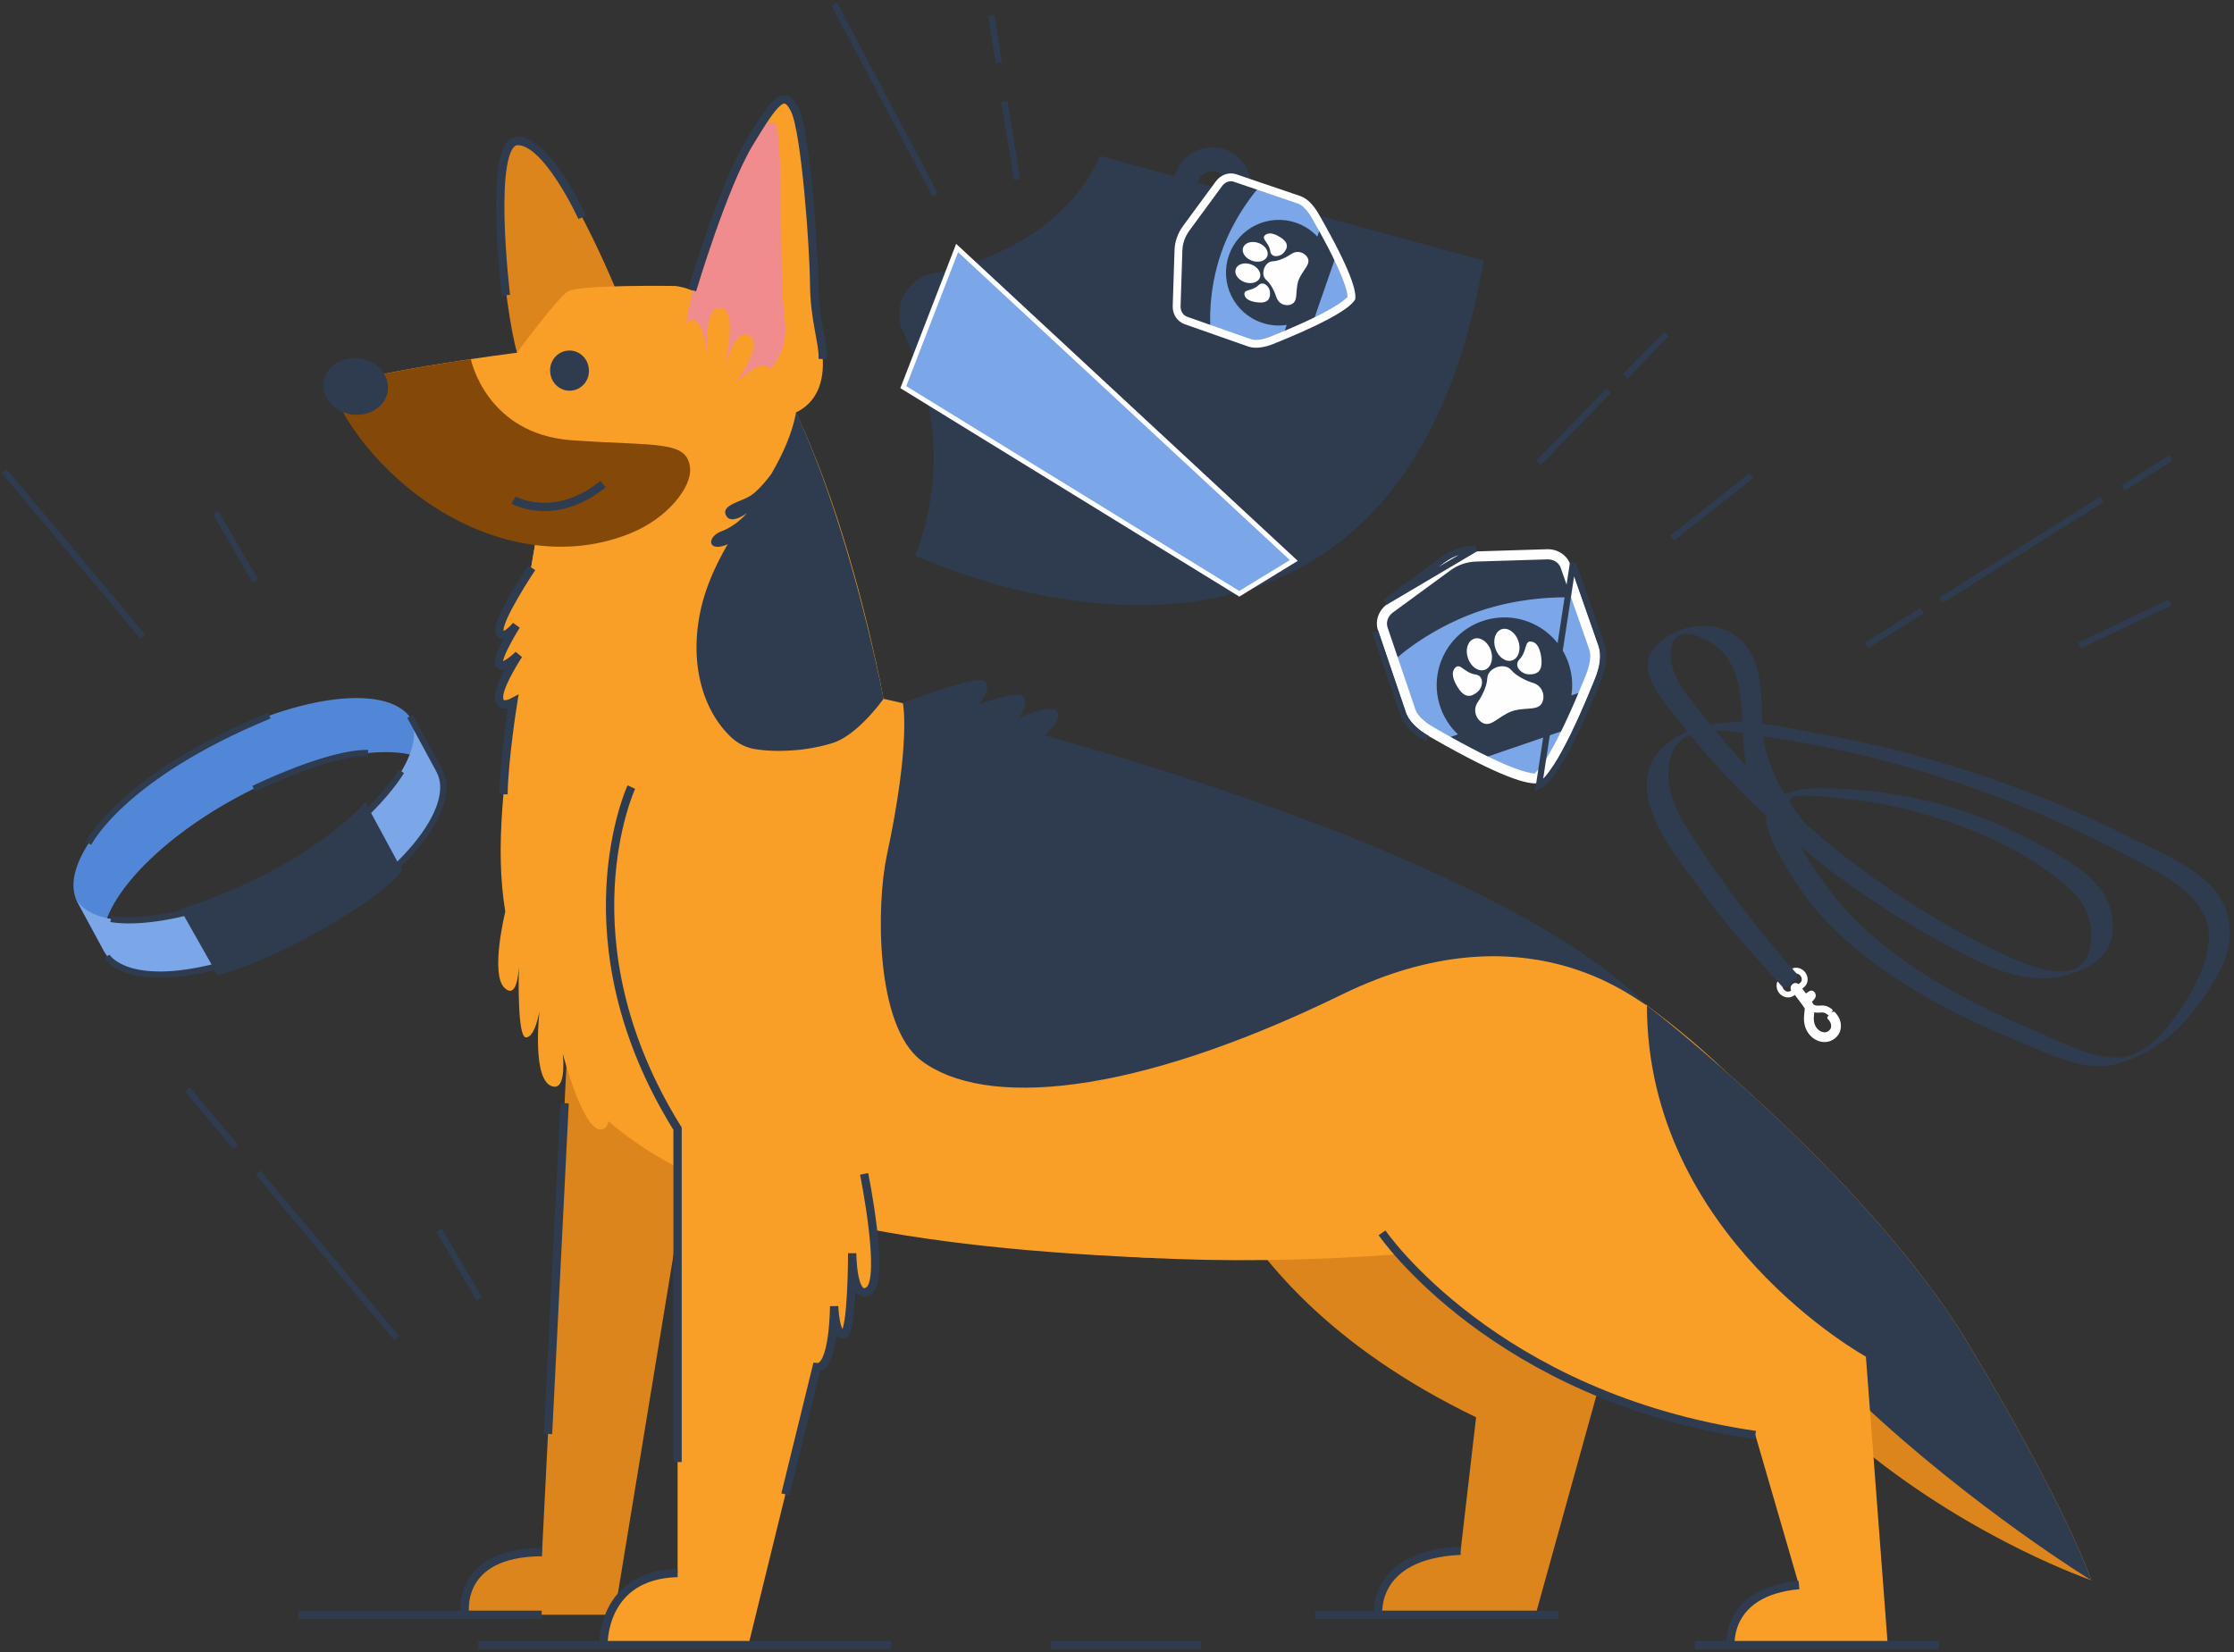 <svg width="538" height="398" fill="none" xmlns="http://www.w3.org/2000/svg"><rect width="100%" height="100%" fill="#333333" stroke="none"/><path d="M284.38 256.14s.83 51.31 71.1 85.23l-3.73 32.14s-19.86 0-19.83 15.43h37.88l17.2-62s-46.58-38.76-43.82-74.25c0 0-14.46-28.4-59.02-27.38-44.57 1.03.23 30.83.23 30.83h-.01zM148.01 68.97s-15.4-37.25-23.5-34.99c-8.1 2.27-1.99 47.7.57 52.45 2.57 4.75 22.93-17.47 22.93-17.47v.01z" fill="#DD851D"/><path d="M162.62 68.88s-23.2-.36-25.85 1.31c-2.65 1.67-12.25 14.76-12.25 14.76s-42.46 5.43-43.71 8.94c-1.26 3.51 19.79 19.76 22.14 20.61 2.36.85 25.93 16.64 25.93 16.64s-13.84 73.93-3.1 104.56c10.74 30.63 91.93 99.43 311.73 51.15 0 0-26.63-73.99-224.74-118.54 0 0-16.98-94.77-50.15-99.44v.01z" fill="#F99F28"/><path d="M136.72 250.54c0 .86-6.18 123.3-6.18 123.3S112 372.32 112 388.94h35.96l17.98-109.5-29.22-28.89v-.01z" fill="#DD851D"/><path d="M121.69 219.61c-2.65-16.08 0-31.97 1.89-50.54-.02 0-.04.03-.07.03-8.3 3.27 1.36-11.41 1.36-11.41s-3.29 3.72-4.66 2.24c-.91-.98 2.02-6.01 4.1-9.29-1.07 1.32-2.36 2.34-3.27 1.17-1.79-2.34 6.87-15.15 6.87-15.15.58-3.51.96-5.54.96-5.54l-17.68-6.41 10.31-9.83 37.71 2.69s-21.42 109.78 18.33 146.57c39.75 36.79 103.27 38.99 103.27 38.99-61.72-2.36-108.24-10.56-134.26-33.06-.22.92-.6 1.58-1.24 1.86-4.55 2.03-9.78-18.14-9.78-18.14s1 8.47-2.23 7.94c-5.43-.89-3.36-18.32-3.36-18.32s-1.03 6.48-3.29 6.46c-2.01-.02-1.77-14.05-1.69-17.24-.09 2.05-.59 8.1-3.49 5.28-3.47-3.36.22-18.33.22-18.33v.03z" fill="#F99F28"/><path d="M155.38 145.66s-8.62 12.86-6.8 14.83c1.82 1.97 5.31-3.21 5.31-3.21s-6.72 8.21-5.14 10.52c1.58 2.3 4.3-2.47 4.3-2.47s-7.04 9.71-4.03 11.52c3.01 1.8 6.93-3.54 6.93-3.54l-.59-27.64.02-.01z" fill="#F99F28"/><path d="M141.79 88.75c-.24-2.61-2.52-4.54-5.08-4.3-2.56.24-4.45 2.55-4.21 5.16 0 .03.01.06.02.09v.09c.24 2.61 2.52 4.54 5.08 4.3 2.57-.24 4.45-2.55 4.21-5.16 0-.03-.01-.06-.02-.09v-.1.01z" fill="#2F3C50"/><path d="M80.81 93.89c.84-2.34 19.9-5.52 32.57-7.39 0 0 3.67 18.07 24.33 19.54 20.66 1.47 27.85-.09 28.48 6.79.39 4.2-4.96 11.81-14.43 15.65-17.13 6.93-36.14 2.04-50.95-8.99-13.6-10.12-20.8-23.32-19.99-25.59l-.01-.01z" fill="#844908"/><path d="M188.41 100.36s12.4-1.2 9.25-17.72c-3.16-16.52-1.65-56.09-8.33-58.6-6.67-2.51-25.58 47.99-24.04 56.65 1.55 8.65 9.85 23.66 23.12 19.67z" fill="#F99F28"/><path d="M180.67 33.99s3.34-5.26 5.79-4.53c2.46.73.93 35.27 2.55 47.88 1.44 11.21-10.01 21.03-19.55 11.05-.94-.98-1.73-1.58-2.4-1.88-.85-2.07-1.45-4.08-1.76-5.84-1.07-6 7.68-32.08 15.37-46.7v.02z" fill="#F08C8D"/><path d="M177.33 95.21s9.56-3.57 7.91-6.47c-1.65-2.89-8.17 3.62-8.17 3.62s7.19-9.5 3.25-11.6c-3.94-2.1-6.65 10.92-6.65 10.92s4.77-16.89-.12-17.52c-4.89-.63-2.92 15.7-2.92 15.7s-.29-13.88-4.39-12.71c-4.1 1.18 1.42 15.44 1.42 15.44s4.27 5.27 9.67 2.62z" fill="#F99F28"/><path d="M93.392 94.14c.509-3.726-2.53-7.218-6.787-7.8-4.258-.58-8.121 1.97-8.63 5.697-.508 3.726 2.53 7.218 6.788 7.799 4.258.581 8.121-1.97 8.63-5.696z" fill="#2F3C50"/><path d="M182.34 252.63s1.85 16.46 5.19 17.1c3.35.64 1.53-4.45 1.53-4.45s2.71 11.31 5.3 10.59c2.59-.72.8-5 .8-5s5.96 9.89 9.61 7.61c3.65-2.29-1.29-13.44-1.29-13.44l-21.15-12.4.01-.01z" fill="#89412D"/><path d="M163.18 378.87V271.86c-29.5-50.86-11.13-82.28-11.13-82.28l61.15 72.41-5.46 22.26s4.53 24.99 1.51 26.63c-3.01 1.64-4.02-9-4.02-9s.93 19.15-2.05 19.5c-1.92.22-2.28-3.84-2.3-6.75-.23 5.39-1.1 16.41-4.22 14.68l-16.43 66.94h-34.9c0-17.77 17.84-17.37 17.84-17.37l.01-.01z" fill="#F99F28"/><path d="M168.75 146.85c1.19-5.36 3.44-10.37 6.12-15.11.12-.21.25-.42.38-.64h-.02c-4.82 2.07-5.17-1.73-1.46-3.14 3.72-1.41 6.08-4.36 6.08-4.36s-3.88 2.97-5.04.47c-1.16-2.5 3.9-3.21 6.2-4.85 2.22-1.58 4.59-4.86 4.75-5.08 2.27-3.94 4.26-8.04 5.43-12.47.2-.77.38-1.55.53-2.34 13.5 29.09 21.06 68.98 21.06 68.98s-6.19 8.82-12.37 10.69c-3.13.95-6.36 1.53-9.62 1.74-2.98.2-6.01.17-8.96-.31h-.03c-2.12-.35-4.1-1.35-5.68-2.82a23.86 23.86 0 01-1.95-2.07c-2.98-3.6-4.87-8.04-5.77-12.63-1.04-5.29-.81-10.82.36-16.06h-.01z" fill="#2F3C50"/><path d="M123.67 120.45s9.85 5.62 21.56-3.85m6.81 72.98s-17.08 36.92 11.13 82.28v80.3m44.93-69.42s5.16 25.37 1.15 28.12c-4.02 2.76-4.02-9-4.02-9s0 19.07-2.05 19.5c-2.04.43-2.3-6.75-2.3-6.75s-.05 15.16-4.22 14.68l-7.52 30.65M166.68 69.89s7.43-24.96 13.7-35.34c6.27-10.37 8.5-13.31 11.05-8.06 2.55 5.25 4.55 32.66 4.63 41.75.09 9.09 2.24 14.31 2.08 18.24m-57.93-34.13s-8.59-18.8-15.7-18.37c-7.11.43-2.67 37.14-2.67 37.14m6.22 65.65s-8.29 12.39-7.77 15.25c.52 2.86 4.03-1.36 4.03-1.36s-4.91 7.74-4.1 9.29c.81 1.55 4.66-2.24 4.66-2.24s-4.32 6.55-4.67 9.73c-.41 3.69 3.38 1.64 3.38 1.64s-2.26 14.16-2.33 22.24m14.72 74.4l-4 79.65M112 388.94s-2.51-15 18.54-15.1m14.8 22.4s-.58-16.88 17.84-17.37" stroke="#2F3C50" stroke-width="2"/><path d="M396.63 242.18s52.96 40.86 77.26 81.27c24.3 40.41 29.74 57.17 29.74 57.17s-110.26-37.59-107-138.43v-.01z" fill="#DD851D"/><path d="M396.63 242.18s52.96 40.86 77.26 81.27c24.3 40.41 29.74 57.17 29.74 57.17s-113.42-69.22-107-138.43v-.01z" fill="#2F3C50"/><path d="M322.35 279.81s20.28 52.65 100.38 65.84l10.5 36.14s-16.5 0-16.49 14.46h37.88l-5.27-69.49s-52.73-28.99-52.73-84.57c0 0-9.64-10.66-52.19-9.57-44.56 1.15-22.08 47.19-22.08 47.19z" fill="#F99F28"/><path d="M213.56 206.07c5.89-27.44 3.88-36.7 3.88-36.7s17.32-6.66 19.44-5.46c1.47.83.98 3.35-1.29 5.82 5.17-1.92 10.13-3.13 10.95-1.94 1.3 1.89-1.24 5.19-1.24 5.19s8.35-4.02 9.43-1.26c.64 1.66-1.62 4.05-3.24 5.4 43.37 12 116.75 36.49 145.15 65.06-2.78-1.2-29.19-24.25-73.4-2.67-51.06 24.93-86.36 27.32-101.37 15.95-11.16-8.45-10.82-37.68-8.31-49.39z" fill="#2F3C50"/><path d="M332.83 296.95s27.05 39.55 89.9 48.69m-90.82 43.3s-1.66-14.46 19.83-15.43m65.01 22.73s-1.21-12.84 16.49-14.46" stroke="#2F3C50" stroke-width="2"/><path d="M57.13 192.02c-22.28 12.05-36.34 29.2-31.42 38.31l-7.04-13.02c-4.93-9.1 9.14-26.25 31.42-38.31 22.28-12.05 44.33-14.44 49.25-5.34l7.04 13.02c-4.93-9.1-26.98-6.71-49.25 5.34z" fill="#5287D8"/><path d="M67.32 210.85c-22.28 12.05-44.33 14.44-49.25 5.34l7.04 13.02c4.93 9.1 26.98 6.71 49.25-5.34 22.28-12.05 36.34-29.2 31.42-38.31l-7.04-13.02c4.93 9.1-9.14 26.25-31.42 38.31z" fill="#7BA6E8"/><path d="M74.36 223.87c22.28-12.05 36.34-29.2 31.42-38.31l-7.04-13.02" stroke="#2F3C50" stroke-width="1.5"/><path d="M26.73 221.34s13.1 2.94 37.17-8.72 32.75-26.82 32.75-26.82m-75.33 17.35s7.8-16.04 43.55-30.79m-3.76 17.61s18.01-8.82 27.52-8.59m-62.91 48.95s4.67 8.11 26.88 2.35" stroke="#2F3C50" stroke-width="1.5"/><path d="M43.42 219l8.98 15.88s10.33-2.43 26.03-11.52c15.7-9.09 18.42-13.72 18.42-13.72l-8.88-16.41s-13.14 15.65-44.56 25.76l.01.01z" fill="#2F3C50"/><path d="M115.18 396.24h99.37m-142.76-7.3h58.65m186.25 0h58.64m-122.26 7.3h36.19m118.93 0h58.65" stroke="#2F3C50" stroke-width="2"/><path d="M95.53 322.28l-33.37-39.81M34.37 153.29L1 113.48m224.21-66.57L200.92 1M56.71 276.21l-11.55-13.79m70.18 50.34l-9.56-16.41M61.49 139.88l-9.56-16.41m192.99-80.28l-3.04-18.75m-1.32-9.33l-1.84-11.36m228.72 140.83l38.78-24.31m-56.77 35.21l13.43-8.41m48.45-29.56l11.47-7.19m-22.01 45.16l21.84-10.4m-119.9-15.48l18.98-15m-51.17-3.14L387.4 94.1m4.02-3.47l9.88-10.18" stroke="#2F3C50" stroke-width="1.5"/><path d="M434.48 237.76l-2.34 1.95c-1.05.88-2.68.66-3.64-.48-.95-1.14-.87-2.79.18-3.66l2.34-1.95c1.05-.88 2.68-.66 3.64.48.95 1.14.87 2.79-.18 3.66zm-4.89-1.1c-.45.38-.45 1.13 0 1.67s1.19.68 1.64.3l2.34-1.95c.45-.38.45-1.13 0-1.67s-1.19-.68-1.64-.3l-2.34 1.95z" fill="#FEFEFE"/><path d="M441.86 243.77c-.16-.17-.48-.07-.8.14.23-.28.37-.58.22-.72-1.21-1.09-2.3-1.03-3.09-.98-.57.03-.98.03-1.47-.29-.08-.16-.19-.36-.37-.63.23-.19.43-.42.61-.67.15-.21.28-.45.31-.76.02-.3-.1-.69-.35-.95a.993.993 0 00-.8-.3c-.25.03-.45.17-.65.3l-.55.37c-.44-.58-.95-1.24-1.61-2.05-.41-.51-1.15-.61-1.65-.18-.51.41-.59 1.15-.18 1.66 1.37 1.69 2.97 3.83 3.14 4.21.01.12-.03.49-.06.76-.16 1.38-.42 3.68 1.3 5.63 1.09 1.24 2.68 1.86 4.16 1.63.61-.1 1.19-.34 1.67-.68.88-.62 1.49-1.57 1.61-2.63.22-1.84-.73-3.09-1.45-3.87l.01.01zm-.89 3.59c-.07.59-.66 1.16-1.31 1.26-.67.11-1.47-.23-2.02-.86-1.03-1.17-.86-2.63-.73-3.81 0-.04 0-.08.01-.12.5.11.96.09 1.36.06.71-.04 1.18-.07 1.86.55.07.06.19.04.33-.03-.32.36-.53.76-.34.96.67.72.92 1.3.83 1.98l.01.01z" fill="#FEFEFE"/><path d="M432.85 234.72c-10.09-11.36-18.44-22.42-26.6-35.3-3.41-5.39-5.67-11.13-3.76-17.47 2.74-9.06 16.54-5.4 23.26-4.42 31.38 4.55 61.78 15.08 89.62 30.17 5.49 2.98 11.13 5.93 14.69 11.25 3.64 5.44 1.38 12.55-1.23 17.81-3.06 6.18-10.31 17.49-18.2 17.93-7.04.39-14.52-3.83-20.81-6.51-14.12-6.01-27.83-13.08-39.44-23.24-4.96-4.34-9.23-9.38-12.91-14.83-2.8-4.15-10.6-15.54-4.63-19.54-1.45.59-2.9 1.17-4.34 1.76 5.48-1.38 12.12-.32 17.65.27 7.09.75 14.06 2.42 20.85 4.57 11.26 3.56 23.26 9.2 31.91 17.38 3.88 3.67 5.52 8.8 4.4 13.96-2.07 9.57-14.63 4.19-20.05 1.71-11.95-5.45-23.23-12.35-33.85-20.04-10.05-7.28-19.3-15.63-27.85-24.61-4.03-4.23-7.8-8.7-11.44-13.26-3.51-4.4-7.92-9.09-7.78-15.04.2-8.55 9.81-3.26 12.67-.03 3.76 4.26 4.33 10.57 4.59 15.96.26 5.38.14 9.85 2.27 14.87 1.84 4.32 4.49 8.44 7.44 12.09.61.75 5.15-2.09 5.25-1.96-3.92-4.86-7.23-10.47-9.06-16.46-2.36-7.71.14-15.73-3.35-23.45-4.42-9.79-17.54-9.66-23.91-2.01-4.67 5.6 3.44 13.93 6.61 17.99 5.84 7.48 12.32 14.44 19.15 21.02 13.15 12.67 28.17 23.31 44.2 32 10.95 5.93 21.96 11.82 34.04 5.88 5.7-2.81 7.65-7.74 6.13-13.86-2.12-8.53-13.25-13.75-20.28-17.47-15.26-8.08-32.61-11.91-49.82-11.97-3.52-.01-7.21.49-10.32 2.3-6.37 3.7.64 13.91 3.2 18.26 8.24 13.98 21.98 23.88 35.97 31.49 8.3 4.51 17.07 8.18 25.81 11.75 5.22 2.13 11.36 4.15 17 2.53 11.5-3.29 18.22-11.2 24.12-21.38 3.9-6.74 4.29-14.48-.84-20.57-4.99-5.93-14.12-9.4-20.84-12.81-15.21-7.75-31.24-13.82-47.63-18.56-8.92-2.58-18-4.59-27.14-6.24-7.37-1.33-15.99-3.49-23.51-2.43-11.16 1.57-20.62 8.04-16.53 20.61 2.54 7.78 8.9 15.1 13.62 21.64 5.47 7.57 12.01 14.42 18.22 21.4.69.77 3.88-2.59 3.41-3.12l.04-.02z" fill="#2F3C50"/><path fill-rule="evenodd" clip-rule="evenodd" d="M333.16 152.47c-.74-2.19.09-4.63 2.08-6.08l13.25-9.71c1.03-.75 2.17-1.35 3.41-1.78 1.22-.41 2.49-.65 3.76-.68l16.42-.5c2.45-.08 4.61 1.34 5.38 3.51l6.6 18.87c.66 1.92.35 4.61-.88 7.57l-.3.74c-7.05 17.31-10.88 22.2-12.85 23.22-2.19.41-8.21-1.09-24.42-10.39l-.69-.4c-2.79-1.58-4.69-3.51-5.35-5.43l-6.41-18.94z" fill="#2F3C50"/><path fill-rule="evenodd" clip-rule="evenodd" d="M359.03 156.65c-.71-2.07-2.52-3.32-4.04-2.8s-2.18 2.62-1.47 4.69c.71 2.07 2.52 3.32 4.04 2.8s2.18-2.62 1.47-4.69zm-3.7 5.81c-2.64-.37-3.65-2.8-4.82-1.69-1.17 1.11-.58 3.04.61 4.88.99 1.53 2.49 3.04 4.84.87 1.18-1.09 1.54-3.75-.63-4.06zm10.6-3.65c1.85-1.92 1.15-4.45 2.76-4.29 1.6.15 2.32 2.04 2.52 4.22.17 1.82-.09 3.93-3.28 3.66-1.6-.14-3.52-2.01-2-3.59m-.28-4.44c-.71-2.07-2.52-3.32-4.04-2.8s-2.18 2.62-1.47 4.69c.71 2.07 2.52 3.32 4.04 2.8s2.18-2.62 1.47-4.69zm3.47 10.09c2.12.62 2.84 2.61 2.5 4.1-.69 2.99-3.84 1.56-7.5 2.74-3.61 1.33-5.21 4.39-7.6 2.46-1.19-.96-1.84-2.98-.55-4.77.86-1.2 2.13-3.72 2.19-5.54.05-1.63 1.44-2.4 2.13-2.69 0 0 .07-.03.18-.07.12-.04.19-.06.19-.06.71-.19 2.29-.44 3.33.81 1.17 1.4 3.72 2.61 5.13 3.02" fill="#FEFEFE"/><path fill-rule="evenodd" clip-rule="evenodd" d="M346.7 177.6c.31.18.59.33.89.5l3.53-1.21a16.172 16.172 0 01-4.24-6.57c-2.92-8.52 1.61-17.8 10.13-20.72 8.52-2.92 17.8 1.61 20.72 10.13.89 2.59 1.08 5.25.69 7.78l3.52-1.21c.14-.33.27-.64.4-.98l.29-.71c1.17-2.84 1.47-5.41.84-7.24l-4.73-13.45s-10.93-.67-22.53 3.31c-12.08 4.15-19.84 11.27-19.84 11.27l4.55 13.51c.63 1.83 2.45 3.68 5.11 5.19l.66.38.01.02zm11 4.83c7.17 3.46 10.45 4.1 11.91 3.82 1.32-.68 3.52-3.2 7.03-10.32l-18.94 6.5z" fill="#7BA6E8"/><path d="M352.23 135.84c1.05-.35 2.13-.55 3.22-.58l17.16-.53c1.5-.05 2.81.78 3.25 2.05l6.89 19.7c.49 1.42.18 3.68-.87 6.21l-.31.77c-7.3 17.91-10.87 21.93-11.99 22.81-1.43 0-6.72-.98-23.5-10.61l-.73-.42c-2.36-1.34-4-2.93-4.49-4.34l-6.7-19.78c-.43-1.27.09-2.73 1.3-3.61l13.85-10.14c.88-.64 1.86-1.16 2.92-1.53zm-.79-2.3c-1.3.45-2.49 1.08-3.56 1.86l-13.85 10.14c-2.07 1.52-2.94 4.07-2.17 6.35l6.7 19.78c.69 2 2.67 4.02 5.59 5.67l.73.42c16.94 9.72 23.23 11.29 25.51 10.86 2.06-1.07 6.06-6.17 13.43-24.26l.32-.78c1.28-3.1 1.6-5.91.91-7.91l-6.89-19.71c-.8-2.27-3.05-3.75-5.62-3.67l-17.16.53c-1.33.04-2.66.28-3.93.72h-.01z" fill="#FEFEFE"/><path d="M331.19 152.12l6.69 19.75v.03c.75 2.16 2.81 4.29 5.91 6.05m11.56-45.81c-1.41.04-2.81.3-4.14.75h-.03c-1.33.47-2.58 1.13-3.72 1.96l-13.85 10.14 21.74-12.85zm15.26 57.15c5.03-2.45 12.81-22.18 14.15-25.43 1.36-3.3 1.67-6.24.93-8.4v-.03l-6.89-19.69-8.19 53.55z" stroke="#2F3C50" stroke-width="1.5"/><path fill-rule="evenodd" clip-rule="evenodd" d="M293.25 41.46a3.63 3.63 0 00-4.93 3.51 3.63 3.63 0 006.28 2.35c.66-.71 1.01-1.63.97-2.6a3.634 3.634 0 00-2.32-3.26zm-4.66 12.11c-3.39-1.31-5.85-4.54-5.98-8.39-.09-2.5.8-4.88 2.5-6.7a9.27 9.27 0 016.51-2.97c5.15-.18 9.49 3.86 9.67 9.01.09 2.5-.8 4.88-2.5 6.7a9.29 9.29 0 01-6.51 2.97c-1.3.04-2.54-.18-3.69-.62z" fill="#2F3C50"/><path fill-rule="evenodd" clip-rule="evenodd" d="M357.31 62.76c-21.72 126.1-136.9 71.02-136.9 71.02 8.68-22.45 3.03-41.84-2.85-53.71-2.91-5.88.64-12.89 7.07-14.19 32.87-6.65 40.23-28.31 40.23-28.31l92.45 25.19z" fill="#2F3C50"/><path fill-rule="evenodd" clip-rule="evenodd" d="M347.02 69.16c-6.34 28.92-18.76 48.79-36.99 59.12-27.96 15.85-63 6.17-78.65.4 5.71-21.7.21-40.27-5.86-52.54-.06-.12-.22-.44 0-.9.12-.25.37-.56.87-.66 25.05-5.07 37.4-18.16 42.94-26.59l77.69 21.17" fill="#2F3C50"/><path fill-rule="evenodd" clip-rule="evenodd" d="M311.58 134.99l-13.12 8.03-80.92-49.78 12.96-33.51 81.08 75.26z" fill="#7BA6E8"/><path fill-rule="evenodd" clip-rule="evenodd" d="M230.73 60.73L218.25 93l80.2 49.34 12.17-7.44-79.9-74.17h.01zm-13.49 33l-.41-.25 13.44-34.75 82.26 76.36-14.07 8.61-81.22-49.96v-.01z" fill="#FEFEFE"/><path fill-rule="evenodd" clip-rule="evenodd" d="M286.24 77.54c-1.7-.6-2.8-2.28-2.73-4.2l.42-12.81c.03-.99.21-1.98.54-2.95.33-.95.8-1.84 1.39-2.64l7.59-10.33c1.13-1.54 3.04-2.19 4.74-1.61l14.76 5.02c1.49.52 3 2 4.23 4.18l.31.54c7.24 12.66 8.4 17.36 8.07 19.06-.8 1.54-4.62 4.52-18.13 10l-.58.23c-2.31.95-4.41 1.19-5.91.67l-14.71-5.17.01.01z" fill="#2F3C50"/><path fill-rule="evenodd" clip-rule="evenodd" d="M301.25 63.67c-1.61-.56-3.25-.05-3.66 1.14-.41 1.19.56 2.6 2.18 3.16s3.25.05 3.66-1.14c.41-1.19-.56-2.6-2.18-3.16zm1.79 5.06c-1.5 1.44-3.47.89-3.35 2.14.12 1.25 1.59 1.82 3.29 1.97 1.42.13 3.07-.07 2.86-2.55-.1-1.25-1.57-2.75-2.8-1.57m2.86-8.25c-.29-2.06-2.18-2.85-1.31-3.76.86-.91 2.37-.44 3.8.48 1.2.77 2.37 1.95.67 3.78-.85.92-2.93 1.19-3.17-.5m-2.86-1.96c-1.61-.56-3.25-.05-3.66 1.14-.41 1.19.56 2.6 2.18 3.16s3.25.05 3.66-1.14c.41-1.19-.56-2.6-2.18-3.16zm7.87 2.72c1.4-1 2.97-.49 3.72.44 1.51 1.86-.88 3.11-1.93 5.92-.92 2.86.19 5.31-2.15 5.85-1.16.27-2.72-.3-3.2-1.96-.32-1.1-1.26-3.1-2.35-4.01-.98-.82-.78-2.04-.63-2.6l.05-.15c.03-.09.05-.14.05-.14.22-.53.83-1.62 2.1-1.65 1.42-.04 3.39-1.03 4.33-1.7" fill="#FEFEFE"/><path fill-rule="evenodd" clip-rule="evenodd" d="M308.18 81.31c.26-.1.49-.2.74-.3l.95-2.75c-1.98.3-4.05.14-6.07-.56-6.64-2.3-10.15-9.55-7.85-16.19 2.3-6.64 9.55-10.15 16.19-7.85 2.02.7 3.74 1.86 5.11 3.32l.95-2.74c-.14-.24-.26-.47-.41-.72l-.3-.52c-1.18-2.08-2.61-3.5-4.04-4l-10.54-3.56s-5.67 6.39-8.8 15.42c-3.27 9.41-2.63 17.6-2.63 17.6l10.49 3.71c1.43.49 3.43.27 5.65-.64l.55-.22h.01zm8.26-4.42c5.58-2.73 7.54-4.45 8.08-5.48.22-1.14-.27-3.7-2.96-9.28l-5.12 14.76z" fill="#7BA6E8"/><path d="M285.21 57.84c.29-.81.69-1.57 1.19-2.26l7.93-10.79c.69-.94 1.83-1.35 2.82-1.01l15.41 5.25c1.11.38 2.34 1.66 3.39 3.52l.32.57c7.49 13.1 8.24 17.22 8.24 18.34-.69.88-3.83 3.66-17.81 9.32l-.61.25c-1.96.81-3.72 1.05-4.82.67l-15.37-5.4c-.99-.35-1.63-1.37-1.59-2.54l.43-13.38c.03-.85.18-1.7.47-2.53v-.01zm-1.79-.61c-.35 1.01-.54 2.05-.57 3.08l-.43 13.38c-.07 2 1.08 3.76 2.86 4.39l15.37 5.4c1.56.54 3.75.29 6.17-.7l.6-.25c14.12-5.72 18.1-8.83 18.94-10.44.34-1.78-.88-6.69-8.43-19.91l-.32-.57c-1.29-2.28-2.86-3.83-4.42-4.37l-15.42-5.25c-1.78-.61-3.77.07-4.96 1.68l-7.93 10.79c-.62.84-1.1 1.77-1.45 2.76l-.01.01z" fill="#FEFEFE"/></svg>